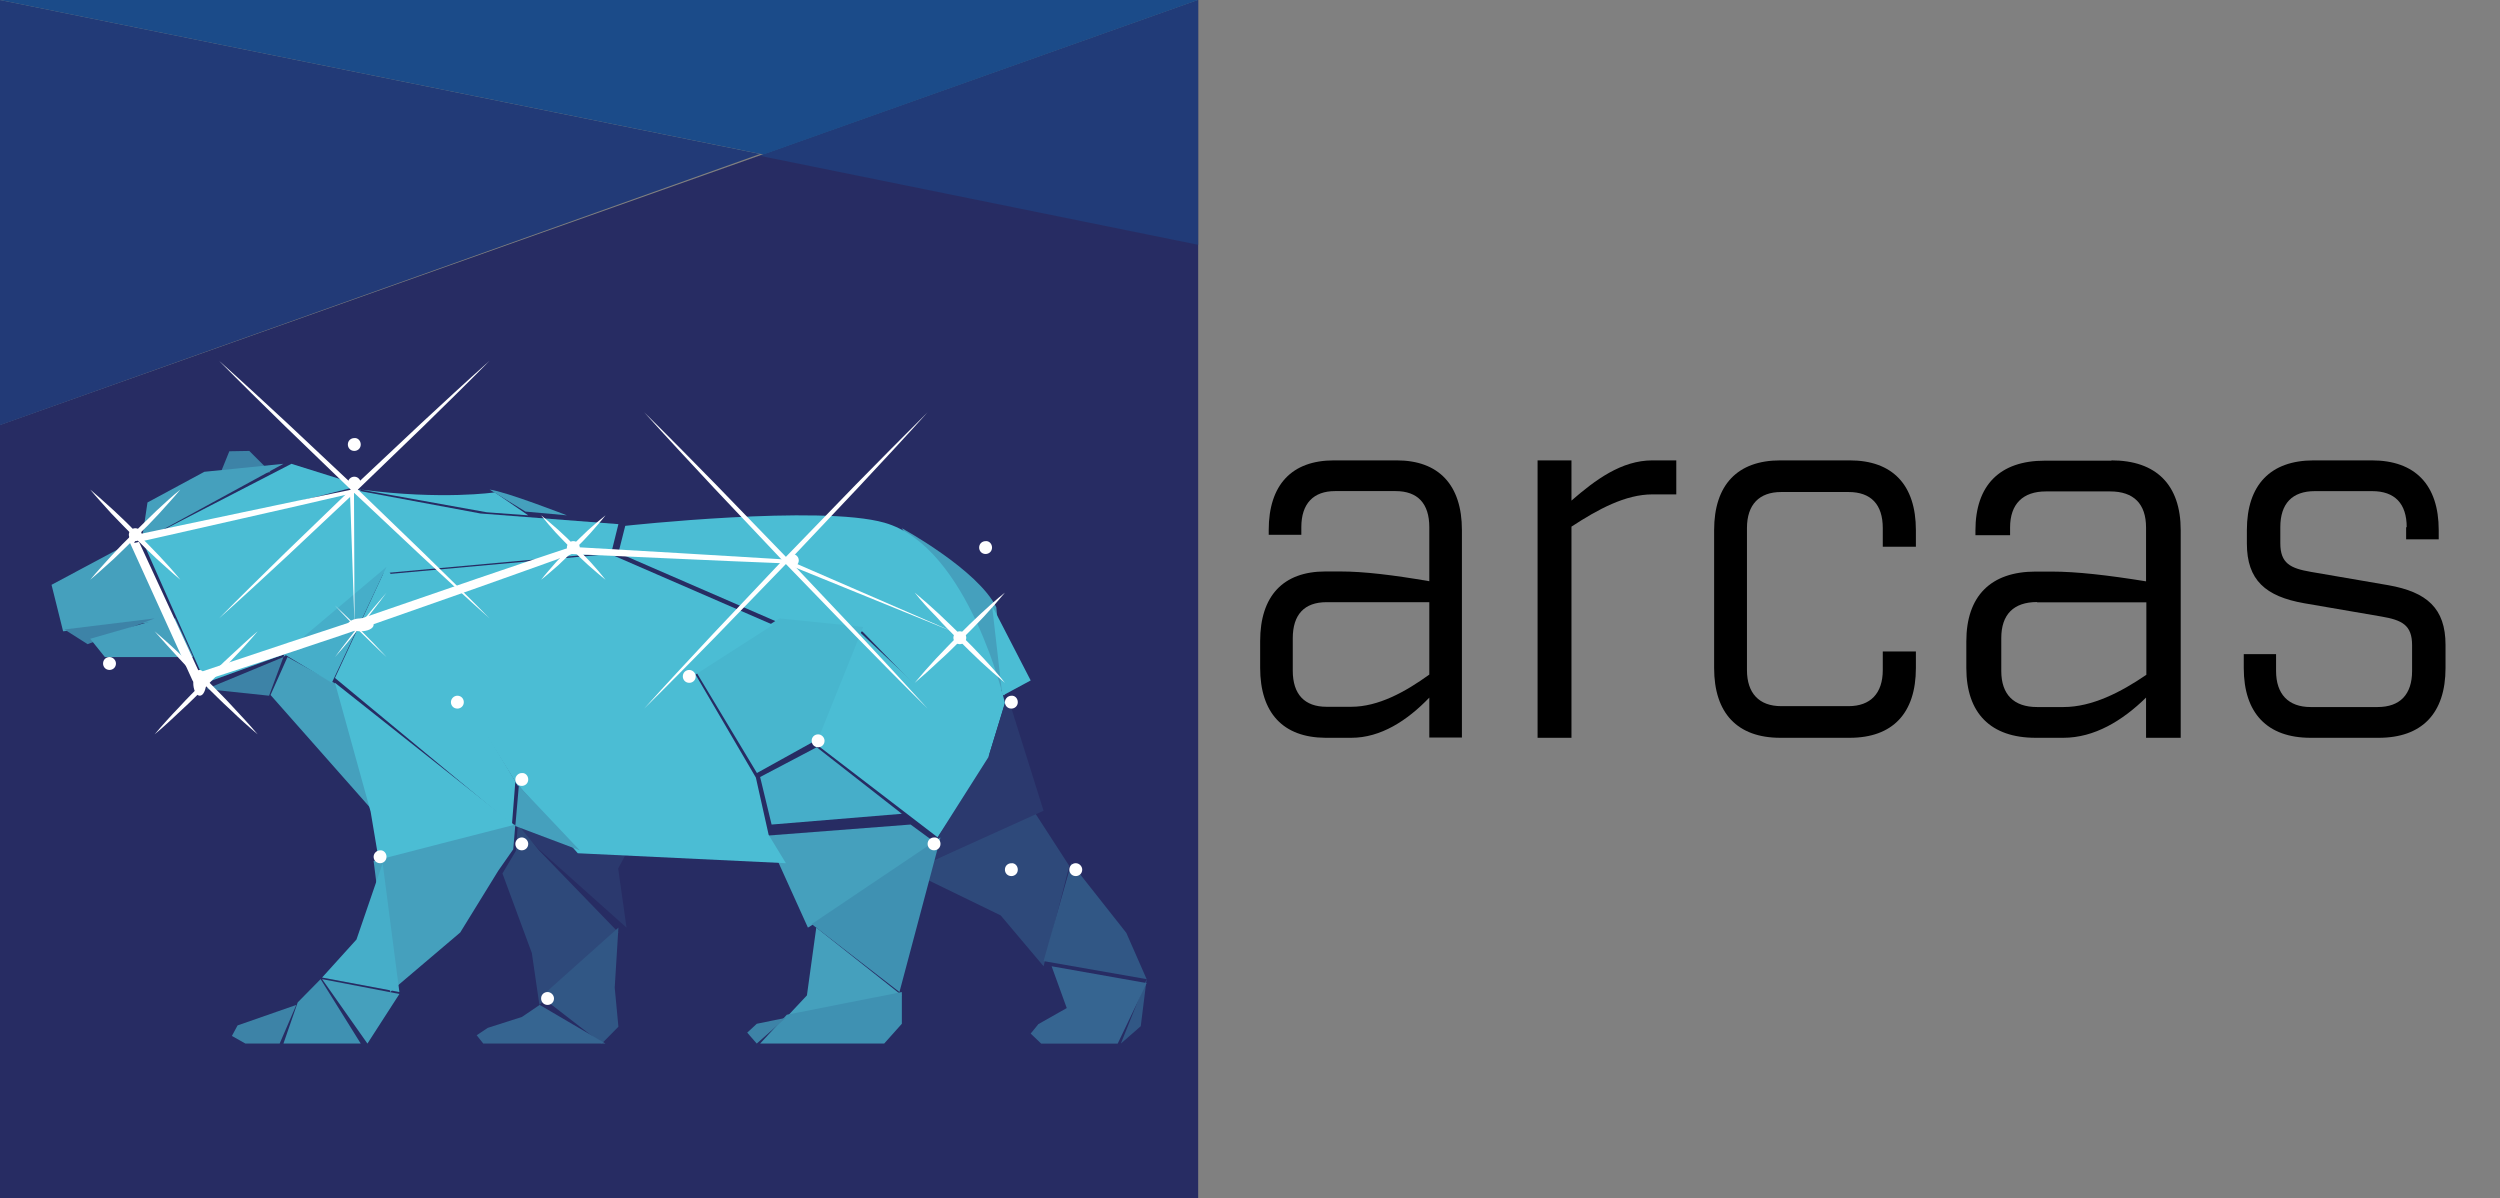 <?xml version="1.0" encoding="UTF-8" standalone="no"?>
<svg
   width="826.042"
   height="395.895"
   viewBox="0 0 826.042 395.895"
   version="1.1"
   xml:space="preserve"
   style="clip-rule:evenodd;fill-rule:evenodd;stroke-linejoin:round;stroke-miterlimit:2"
   id="svg2174"
   sodipodi:docname="logo-arcas.svg"
   inkscape:version="1.2.1 (9c6d41e410, 2022-07-14)"
   xmlns:inkscape="http://www.inkscape.org/namespaces/inkscape"
   xmlns:sodipodi="http://sodipodi.sourceforge.net/DTD/sodipodi-0.dtd"
   xmlns="http://www.w3.org/2000/svg"
   xmlns:svg="http://www.w3.org/2000/svg"><rect x="0" y="0" width="826.042" height="395.895" fill="#808080" stroke="none"/><defs
     id="defs2178" /><sodipodi:namedview
     id="namedview2176"
     pagecolor="#505050"
     bordercolor="#eeeeee"
     borderopacity="1"
     inkscape:showpageshadow="0"
     inkscape:pageopacity="0"
     inkscape:pagecheckerboard="0"
     inkscape:deskcolor="#505050"
     showgrid="false"
     inkscape:zoom="0.59976964"
     inkscape:cx="305.9508"
     inkscape:cy="152.55857"
     inkscape:window-width="1920"
     inkscape:window-height="1003"
     inkscape:window-x="0"
     inkscape:window-y="40"
     inkscape:window-maximized="1"
     inkscape:current-layer="svg2174" /><g
     id="g2302"
     transform="translate(414.261,-285.386)"><path
       d="m 24.032,484.358 c -7.306,0 -11.141,4.101 -11.141,11.911 v 10.738 c 0,7.809 3.926,11.91 11.141,11.91 h 8.219 c 8.859,0 17.808,-4.881 25.754,-10.641 V 484.358 Z M 47.228,437.5 c 13.882,0 21.553,8.103 21.553,23.039 V 529.07 H 58.005 v -13.179 c -7.306,7.614 -16.073,13.276 -25.754,13.276 H 23.667 C 9.694,529.07 2.114,520.967 2.114,506.03 v -8.785 c 0,-14.937 7.58,-23.039 21.553,-23.039 h 4.931 c 7.763,0 17.443,1.171 29.407,3.221 v -17.864 c 0,-7.81 -3.836,-11.91 -11.142,-11.91 h -20 c -7.123,0 -11.141,4.1 -11.141,11.91 v 2.538 H 4.945 v -1.562 c 0,-14.936 7.58,-23.039 21.553,-23.039 z"
       id="path1994" /><path
       d="m 131.738,448.738 c -8.92,0 -17.935,4.887 -26.76,10.653 v 69.776 H 93.781 V 437.5 h 11.197 v 13.291 c 7.876,-6.841 16.512,-13.291 26.76,-13.291 h 7.876 v 11.238 z"
       id="path1996" /><path
       d="m 196.899,437.5 c 14.186,0 21.882,8.111 21.882,23.063 v 5.473 H 207.84 v -6.157 c 0,-7.818 -3.895,-11.922 -11.312,-11.922 h -22.253 c -7.233,0 -11.312,4.104 -11.312,11.922 v 46.909 c 0,7.622 3.987,11.922 11.312,11.922 h 22.253 c 7.232,0 11.312,-4.202 11.312,-11.922 v -6.157 h 10.941 v 5.473 c 0,14.952 -7.696,23.063 -21.882,23.063 h -22.903 c -14.186,0 -21.882,-8.111 -21.882,-23.063 v -45.541 c 0,-14.952 7.696,-23.063 21.882,-23.063 z"
       id="path1998" /><path
       d="m 258.832,484.311 c -7.762,0 -11.838,4.104 -11.838,11.922 v 10.848 c 0,7.818 4.173,11.922 11.838,11.922 h 8.733 c 9.412,0 18.922,-4.886 27.363,-10.652 V 484.408 H 258.832 Z M 283.381,437.5 c 14.847,0 22.9,8.111 22.9,23.063 v 68.604 h -11.45 v -13.291 c -7.762,7.623 -17.077,13.291 -27.363,13.291 h -9.121 c -14.846,0 -22.899,-8.111 -22.899,-23.063 v -8.796 c 0,-14.952 8.053,-23.063 22.899,-23.063 h 5.24 c 8.248,0 18.533,1.173 31.244,3.225 v -17.786 c 0,-7.818 -4.075,-11.923 -11.838,-11.923 h -21.25 c -7.568,0 -11.838,4.105 -11.838,11.923 v 2.541 h -11.449 v -1.564 c 0,-14.952 8.053,-23.063 22.899,-23.063 h 22.026 z"
       id="path2000" /><path
       d="m 380.953,459.586 c 0,-7.818 -3.932,-11.922 -11.423,-11.922 h -18.914 c -7.491,0 -11.423,4.104 -11.423,11.922 v 5.277 c 0,6.645 3.277,8.307 10.112,9.48 l 25.562,4.397 c 12.734,2.248 18.914,7.623 18.914,19.741 v 7.623 c 0,14.952 -7.772,23.063 -22.097,23.063 h -22.472 c -14.326,0 -22.098,-8.111 -22.098,-23.063 v -4.594 h 10.674 v 5.571 c 0,7.622 4.027,11.922 11.424,11.922 h 22.097 c 7.491,0 11.423,-4.202 11.423,-11.922 v -8.502 c 0,-6.646 -3.277,-8.307 -10.112,-9.48 l -25.562,-4.397 c -12.734,-2.248 -18.914,-7.623 -18.914,-19.741 v -4.398 c 0,-14.952 7.772,-23.063 22.098,-23.063 h 19.194 c 14.326,0 22.098,8.111 22.098,23.063 v 3.03 h -10.768 v -4.007 z"
       id="path2002" /></g><g
     id="g2172"><path
       d="M 0,140.39 V 395.895 H 395.895 V 0 Z"
       style="fill:#272c63"
       id="path2004" /><path
       d="M 0,0 V 140.479 L 251.159,50.867"
       style="fill:#223a77"
       id="path2006" /><path
       d="M 251.159,51.505 395.895,80.882 V 0 Z"
       style="fill:#213b78"
       id="path2008" /><path
       d="M 252.358,51.084 395.895,0 H 0 Z"
       style="fill:#1b4b89"
       id="path2010" /><path
       d="m 72.368,157.507 17.028,-1.496 -7.031,-7.018 -6.591,0.115 z"
       style="fill:#3d83a7"
       id="path2012" /><path
       d="m 160.794,169.259 -41.6,-7.496 c 27.102,3.517 44.254,0.926 44.254,0.926 l 11.086,7.589 z"
       style="fill:#4bbdd4"
       id="path2014" /><path
       d="m 187.305,170.278 -13.683,-1.242 -11.859,-7.273 c 5.271,0.621 25.542,8.515 25.542,8.515"
       style="fill:#45a0bd"
       id="path2016" /><path
       d="M 96.765,215.164 67.913,225.618 46.826,178.151 119.194,161.763 Z"
       style="fill:#4bbdd4"
       id="path2018" /><path
       d="M 20.85,208.59 55.34,205.073 44.056,178.791 17.028,193.228 Z"
       style="fill:#45a0bd"
       id="path2020" /><path
       d="m 28.955,212.847 22.128,-8.514 -29.798,3.649 z"
       style="fill:#3d83a7"
       id="path2022" /><path
       d="m 34.65,217.104 h 29.204 l -5.971,-12.771 -7.091,0.69 -20.993,6.041 z"
       style="fill:#45a0bd"
       id="path2024" /><path
       d="M 46.826,178.792 93.653,153.25 67.517,155.888 48.732,166.021 Z"
       style="fill:#45a0bd"
       id="path2026" /><path
       d="m 46.826,178.792 49.46,-25.542 22.908,7.177 z"
       style="fill:#4bbdd4"
       id="path2028" /><path
       d="m 123.451,268.187 -12.384,-42.195 -16.079,-8.888 -5.592,12.537 z"
       style="fill:#45a0bd"
       id="path2030" /><path
       d="m 88.901,229.875 4.752,-12.771 -25.542,10.579 z"
       style="fill:#3d83a7"
       id="path2032" /><path
       d="m 93.653,217.104 33.184,-27.719 75.174,-6.832 2.322,-9.37 -45.569,-3.514 -42.472,-7.906 z"
       style="fill:#4bbdd4"
       id="path2034" /><path
       d="m 284.312,208.59 -28.896,-14.285 38.313,-15.514 z"
       style="fill:#4bbdd4"
       id="path2036" /><path
       d="m 332.041,229.874 -34.056,-55.34 c 0,0 25.044,13.652 31.21,26.113 z"
       style="fill:#45a0bd"
       id="path2038" /><path
       d="m 340.555,224.83 -12.771,-24.754 3.421,29.799 z"
       style="fill:#4bbdd4"
       id="path2040" /><path
       d="m 292.232,172.712 c -21.175,-6.028 -85.641,1.035 -85.641,1.035 l -2.258,8.947 53.36,23.167 27.293,2.825 41.314,42.473 5.741,-18.929 c 0,0 -11.858,-51.608 -39.809,-59.518"
       style="fill:#4bbdd4"
       id="path2042" /><path
       d="m 127.655,187.305 -16.975,36.709 58.478,48.43 1.119,-14.238 z"
       style="fill:#4bbdd4"
       id="path2044" /><path
       d="m 125.318,285.215 -2.851,-17.001 -11.787,-42.597 59.598,47.225 z"
       style="fill:#4bbdd4"
       id="path2046" /><path
       d="m 208.59,278.864 -16.448,1.303 -21.865,-7.723 7.879,8.281 28.858,25.775 -2.758,-19.541 z"
       style="fill:#2b396e"
       id="path2048" /><path
       d="m 175.732,314.902 -9.712,-26.293 4.455,-7.498 0.624,-8.667 7.128,8.667 26.106,26.974 -26.106,23.956 z"
       style="fill:#2e497a"
       id="path2050" /><path
       d="m 198.841,344.812 5.492,-5.566 -1.221,-12.895 1.221,-19.852 -25.542,22.821 z"
       style="fill:#315785"
       id="path2052" /><path
       d="m 178.318,332.041 -5.865,3.976 -11.257,3.595 -3.689,2.447 2.175,2.753 h 40.394 z"
       style="fill:#366591"
       id="path2054" /><path
       d="m 307.963,284.514 -1.464,6.207 24.145,11.744 14.176,16.805 8.506,-33.133 -11.615,-17.95 z"
       style="fill:#2e497a"
       id="path2056" /><path
       d="m 146.221,278.603 -22.77,5.883 5.445,43.298 23.166,-19.672 12.573,-20.408 4.949,-7.079 0.693,-8.181 z"
       style="fill:#45a0bd"
       id="path2058" /><path
       d="m 106.423,322.994 11.363,-12.563 8.648,-25.216 5.531,42.569 z"
       style="fill:#46aec9"
       id="path2060" /><path
       d="m 131.965,328.432 -10.559,16.38 -14.983,-21.285 z"
       style="fill:#45a0bd"
       id="path2062" /><path
       d="m 105.934,323.527 -7.565,7.681 -4.716,13.604 h 25.541 z"
       style="fill:#3f91b2"
       id="path2064" /><path
       d="M 92.407,344.812 H 81.089 l -4.464,-2.52 1.869,-3.475 19.415,-6.776 z"
       style="fill:#3d83a7"
       id="path2066" /><path
       d="m 297.985,268.89 -43.034,3.554 -3.792,-15.706 18.695,-9.836 z"
       style="fill:#46aec9"
       id="path2068" /><path
       d="m 300.875,272.444 -49.716,3.833 5.909,8.381 9.882,21.841 43.806,-26.834 z"
       style="fill:#45a0bd"
       id="path2070" /><path
       d="m 327.784,250.101 -17.929,26.6 -41.668,-31.939 15.625,-36.172 z"
       style="fill:#4bbdd4"
       id="path2072" /><path
       d="m 326.538,250.247 -18.585,29.292 -1.454,5.676 38.313,-17.332 -11.941,-38.009 z"
       style="fill:#2b396e"
       id="path2074" /><path
       d="m 372.155,308.239 6.712,15.288 -34.055,-5.966 9.18,-32.346 z"
       style="fill:#315785"
       id="path2076" /><path
       d="m 376.921,339.074 -6.568,5.738 8.514,-21.285 z"
       style="fill:#315785"
       id="path2078" /><path
       d="m 347.471,319.27 5.005,13.814 -9.373,5.299 -2.548,3.128 3.458,3.301 h 25.299 l 9.555,-19.982 z"
       style="fill:#366591"
       id="path2080" /><path
       d="m 268.187,305.334 29.007,22.45 12.177,-45.756 1.385,-5.327 z"
       style="fill:#3f91b2"
       id="path2082" /><path
       d="m 269.709,306.499 28.277,22.397 -38.313,7.402 6.948,-7.402 z"
       style="fill:#45a0bd"
       id="path2084" /><path
       d="m 297.985,327.784 v 10.486 l -5.841,6.542 h -40.985 l 8.81,-9.524 z"
       style="fill:#3f91b2"
       id="path2086" /><path
       d="m 250.043,338.276 -3.141,2.924 3.141,3.612 9.63,-8.514 z"
       style="fill:#3d83a7"
       id="path2088" /><path
       d="m 270.33,244.2 -20.228,11.216 -20.228,-33.647 27.671,-17.436 27.67,2.827 z"
       style="fill:#48b6ce"
       id="path2090" /><path
       d="m 109.638,225.617 -15.985,-9.603 34.055,-28.709 z"
       style="fill:#46aec9"
       id="path2092" /><path
       d="m 170.277,258.418 20.63,23.509 68.766,3.288 -5.698,-9.364 -4.224,-18.927 -20.826,-35.563 z"
       style="fill:#4bbdd4"
       id="path2094" /><path
       d="m 255.416,206.456 -27.556,17.675 -56.727,35.542 -43.425,-69.937 73.831,-6.688 z"
       style="fill:#4bbdd4"
       id="path2096" /><path
       d="m 170.277,272.931 21.285,8.027 -20.134,-21.285 z"
       style="fill:#45a0bd"
       id="path2098" /><path
       d="m 315.013,208.795 -55.615,-22.643 h 0.191 c -23.644,-0.909 -47.192,-2.091 -70.835,-3.092 l 0.478,-0.091 c -10.243,3.638 -20.485,7.366 -30.823,11.003 l -30.823,10.822 c -10.243,3.637 -20.677,7.093 -31.015,10.548 l -31.11,10.185 c -0.766,0.273 -1.628,-0.091 -1.915,-0.818 L 42.679,178.786 c -0.287,-0.636 0,-1.455 0.765,-1.728 0.096,0 0.192,-0.091 0.288,-0.091 l 36.183,-7.638 c 12.061,-2.546 24.123,-5.092 36.28,-7.548 0.382,-0.09 0.67,0.182 0.765,0.455 v 0.091 l 0.192,44.376 -1.532,-44.376 0.862,0.637 c -11.966,2.818 -24.027,5.546 -36.088,8.275 l -36.088,8.184 0.957,-1.819 21.155,45.832 -1.914,-0.819 31.014,-10.367 c 10.338,-3.455 20.772,-6.729 31.015,-10.366 l 30.919,-10.64 c 10.338,-3.546 20.676,-7.002 31.014,-10.457 0.192,-0.091 0.288,-0.091 0.479,-0.091 23.644,1.364 47.192,2.728 70.836,4.183 h 0.191 z"
       style="fill:#ffffff"
       id="path2100" /><path
       d="m 212.847,234.131 c 7.534,-8.375 15.259,-16.65 22.984,-24.926 l 23.27,-24.627 23.556,-24.327 c 7.916,-8.077 15.831,-16.053 23.842,-24.029 -7.534,8.375 -15.259,16.65 -22.984,24.926 l -23.27,24.627 -23.556,24.328 c -7.916,8.076 -15.831,16.152 -23.842,24.028"
       style="fill:#ffffff"
       id="path2102" /><path
       d="m 212.847,136.222 c 8.011,7.876 15.926,15.952 23.842,24.029 l 23.556,24.327 23.27,24.627 c 7.725,8.276 15.355,16.551 22.984,24.926 -8.011,-7.876 -15.926,-15.952 -23.842,-24.028 l -23.556,-24.328 -23.27,-24.627 c -7.725,-8.276 -15.45,-16.551 -22.984,-24.926"
       style="fill:#ffffff"
       id="path2104" /><path
       d="m 178.791,191.562 c 1.57,-2.006 3.228,-3.838 4.885,-5.757 1.658,-1.832 3.402,-3.664 5.234,-5.409 1.745,-1.744 3.577,-3.489 5.409,-5.234 1.831,-1.657 3.751,-3.315 5.757,-4.885 -1.57,2.007 -3.228,3.839 -4.885,5.758 -1.657,1.832 -3.402,3.663 -5.234,5.408 -1.745,1.745 -3.577,3.489 -5.408,5.234 -1.919,1.658 -3.751,3.315 -5.758,4.885"
       style="fill:#ffffff"
       id="path2106" /><path
       d="m 178.791,170.277 c 2.007,1.57 3.839,3.228 5.758,4.885 1.831,1.658 3.663,3.402 5.408,5.234 1.745,1.745 3.489,3.577 5.234,5.409 1.657,1.832 3.315,3.751 4.885,5.757 -2.006,-1.57 -3.838,-3.227 -5.757,-4.885 -1.832,-1.657 -3.664,-3.402 -5.409,-5.234 -1.744,-1.745 -3.489,-3.576 -5.234,-5.408 -1.657,-1.832 -3.315,-3.751 -4.885,-5.758"
       style="fill:#ffffff"
       id="path2108" /><path
       d="m 263.302,186.677 c 0.837,-0.837 0.837,-2.163 0,-3.001 -0.837,-0.837 -2.164,-0.837 -3.001,0 -0.837,0.838 -0.837,2.164 0,3.001 0.837,0.837 2.164,0.837 3.001,0"
       style="fill:#ffffff"
       id="path2110" /><path
       d="m 302.242,225.618 c 2.285,-2.772 4.569,-5.346 6.953,-7.92 2.384,-2.574 4.867,-5.049 7.351,-7.623 2.483,-2.475 4.966,-4.95 7.549,-7.326 2.582,-2.376 5.165,-4.752 7.946,-6.93 -2.285,2.772 -4.569,5.346 -6.953,7.92 -2.384,2.574 -4.867,5.049 -7.35,7.524 -2.484,2.475 -4.967,4.95 -7.649,7.326 -2.483,2.376 -5.165,4.752 -7.847,7.029"
       style="fill:#ffffff"
       id="path2112" /><path
       d="m 302.242,195.819 c 2.772,2.285 5.346,4.569 7.92,6.953 2.574,2.384 5.049,4.867 7.623,7.35 2.475,2.484 4.95,4.967 7.326,7.549 2.376,2.583 4.752,5.165 6.93,7.947 -2.772,-2.285 -5.346,-4.57 -7.92,-6.954 -2.574,-2.383 -5.049,-4.867 -7.524,-7.35 -2.475,-2.483 -4.95,-4.966 -7.326,-7.648 -2.475,-2.483 -4.851,-5.066 -7.029,-7.847"
       style="fill:#ffffff"
       id="path2114" /><path
       d="m 72.368,204.333 c 7.235,-7.362 14.569,-14.536 21.903,-21.709 l 22.2,-21.427 22.498,-21.143 c 7.532,-6.985 15.064,-13.97 22.794,-20.86 -7.234,7.363 -14.568,14.536 -21.903,21.71 l -22.2,21.426 -22.497,21.143 c -7.533,6.985 -15.065,13.969 -22.795,20.86"
       style="fill:#ffffff"
       id="path2116" /><path
       d="m 72.368,119.194 c 7.73,6.89 15.262,13.875 22.795,20.86 l 22.497,21.143 22.2,21.427 c 7.335,7.173 14.669,14.347 21.903,21.709 -7.73,-6.891 -15.262,-13.875 -22.794,-20.86 L 116.471,162.33 94.271,140.904 C 86.937,133.73 79.603,126.557 72.368,119.194"
       style="fill:#ffffff"
       id="path2118" /><path
       d="m 51.083,242.645 c 2.598,-3.078 5.291,-6.06 8.081,-8.947 2.694,-2.982 5.58,-5.772 8.37,-8.658 2.886,-2.79 5.676,-5.676 8.658,-8.369 2.982,-2.79 5.868,-5.484 8.947,-8.081 -2.598,3.078 -5.291,6.06 -8.081,8.947 -2.694,2.982 -5.58,5.772 -8.37,8.658 -2.886,2.789 -5.676,5.676 -8.658,8.369 -2.886,2.694 -5.772,5.484 -8.947,8.081"
       style="fill:#ffffff"
       id="path2120" /><path
       d="m 51.083,208.59 c 3.079,2.597 6.061,5.291 8.947,8.081 2.982,2.693 5.772,5.579 8.658,8.369 2.79,2.886 5.676,5.676 8.37,8.658 2.79,2.983 5.483,5.869 8.081,8.947 -3.079,-2.597 -6.061,-5.291 -8.947,-8.081 -2.982,-2.693 -5.772,-5.58 -8.658,-8.369 -2.79,-2.886 -5.676,-5.676 -8.37,-8.658 -2.694,-2.887 -5.387,-5.869 -8.081,-8.947"
       style="fill:#ffffff"
       id="path2122" /><path
       d="m 29.799,191.562 c 2.271,-2.725 4.633,-5.269 6.995,-7.904 2.362,-2.544 4.815,-5.087 7.359,-7.54 2.453,-2.453 4.996,-4.906 7.54,-7.359 2.544,-2.362 5.179,-4.815 7.904,-6.996 -2.271,2.726 -4.633,5.27 -6.995,7.904 -2.362,2.544 -4.815,5.088 -7.359,7.541 -2.453,2.453 -4.997,4.906 -7.541,7.359 -2.634,2.362 -5.178,4.724 -7.903,6.995"
       style="fill:#ffffff"
       id="path2124" /><path
       d="m 29.799,161.763 c 2.725,2.272 5.269,4.634 7.903,6.996 2.544,2.362 5.088,4.815 7.541,7.359 2.453,2.453 4.906,4.996 7.359,7.54 2.362,2.544 4.815,5.179 6.995,7.904 -2.725,-2.271 -5.269,-4.633 -7.904,-6.995 -2.544,-2.362 -5.087,-4.815 -7.54,-7.359 -2.453,-2.453 -4.906,-4.997 -7.359,-7.541 -2.362,-2.634 -4.724,-5.178 -6.995,-7.904"
       style="fill:#ffffff"
       id="path2126" /><path
       d="m 119.195,146.871 c 0,1.273 -0.994,2.122 -2.129,2.122 -1.277,0 -2.129,-0.99 -2.129,-2.122 0,-1.273 0.994,-2.122 2.129,-2.122 1.135,-0.141 2.129,0.849 2.129,2.122"
       style="fill:#ffffff"
       id="path2128" /><path
       d="m 336.298,287.35 c 0,1.273 -0.993,2.122 -2.129,2.122 -1.277,0 -2.128,-0.99 -2.128,-2.122 0,-1.273 0.993,-2.122 2.128,-2.122 1.136,-0.141 2.129,0.849 2.129,2.122"
       style="fill:#ffffff"
       id="path2130" /><path
       d="m 272.444,244.774 c 0,1.277 -0.993,2.129 -2.129,2.129 -1.277,0 -2.128,-0.994 -2.128,-2.129 0,-1.277 0.993,-2.129 2.128,-2.129 1.136,0 2.129,0.994 2.129,2.129"
       style="fill:#ffffff"
       id="path2132" /><path
       d="m 127.709,283.093 c 0,1.273 -0.994,2.122 -2.129,2.122 -1.277,0 -2.129,-0.99 -2.129,-2.122 0,-1.132 0.993,-2.122 2.129,-2.122 1.135,-0.141 2.129,0.849 2.129,2.122"
       style="fill:#ffffff"
       id="path2134" /><path
       d="m 190.934,182.42 c 0.837,-0.837 0.837,-2.163 0,-3.001 -0.837,-0.837 -2.163,-0.837 -3.001,0 -0.837,0.838 -0.837,2.164 0,3.001 0.838,0.838 2.233,0.838 3.001,0"
       style="fill:#ffffff"
       id="path2136" /><path
       d="m 318.642,212.219 c 0.837,-0.838 0.837,-2.164 0,-3.001 -0.838,-0.838 -2.163,-0.838 -3.001,0 -0.837,0.837 -0.837,2.163 0,3.001 0.838,0.837 2.163,0.837 3.001,0"
       style="fill:#ffffff"
       id="path2138" /><path
       d="m 118.566,161.136 c 0.838,-0.838 0.838,-2.164 0,-3.001 -0.837,-0.838 -2.163,-0.838 -3.001,0 -0.837,0.837 -0.837,2.163 0,3.001 0.838,0.837 2.164,0.837 3.001,0"
       style="fill:#ffffff"
       id="path2140" /><path
       d="m 122.195,207.962 c 1.675,-0.838 1.675,-2.164 0,-3.001 -1.675,-0.838 -4.327,-0.838 -6.001,0 -1.676,0.837 -1.676,2.163 0,3.001 1.535,0.837 4.326,0.837 6.001,0"
       style="fill:#ffffff"
       id="path2142" /><path
       d="m 67.483,228.619 c 0.837,-1.675 0.837,-4.327 0,-6.002 -0.837,-1.675 -2.163,-1.675 -3.001,0 -0.837,1.675 -0.837,4.327 0,6.002 0.838,1.674 2.233,1.674 3.001,0"
       style="fill:#ffffff"
       id="path2144" /><path
       d="m 46.198,178.208 c 0.838,-0.847 0.838,-2.19 0,-3.038 -0.837,-0.848 -2.163,-0.848 -3,0 -0.838,0.848 -0.838,2.191 0,3.038 0.767,0.778 2.163,0.778 3,0"
       style="fill:#ffffff"
       id="path2146" /><path
       d="m 174.535,257.552 c 0,1.273 -0.994,2.121 -2.129,2.121 -1.277,0 -2.129,-0.99 -2.129,-2.121 0,-1.132 0.994,-2.123 2.129,-2.123 1.135,-0.141 2.129,0.849 2.129,2.123"
       style="fill:#ffffff"
       id="path2148" /><path
       d="m 229.875,223.489 c 0,1.277 -0.993,2.129 -2.129,2.129 -1.277,0 -2.129,-0.993 -2.129,-2.129 0,-1.277 0.994,-2.128 2.129,-2.128 1.136,0 2.129,0.993 2.129,2.128"
       style="fill:#ffffff"
       id="path2150" /><path
       d="m 336.298,232.01 c 0,1.273 -0.993,2.122 -2.129,2.122 -1.277,0 -2.128,-0.99 -2.128,-2.122 0,-1.132 0.993,-2.122 2.128,-2.122 1.136,-0.142 2.129,0.849 2.129,2.122"
       style="fill:#ffffff"
       id="path2152" /><path
       d="m 310.757,278.836 c 0,1.273 -0.994,2.122 -2.129,2.122 -1.277,0 -2.129,-0.99 -2.129,-2.122 0,-1.273 0.994,-2.122 2.129,-2.122 1.135,-0.141 2.129,0.849 2.129,2.122"
       style="fill:#ffffff"
       id="path2154" /><path
       d="m 38.313,219.232 c 0,1.277 -0.993,2.129 -2.129,2.129 -1.277,0 -2.129,-0.993 -2.129,-2.129 0,-1.277 0.994,-2.128 2.129,-2.128 1.136,0 2.129,0.993 2.129,2.128"
       style="fill:#ffffff"
       id="path2156" /><path
       d="m 174.535,278.829 c 0,1.278 -0.994,2.129 -2.129,2.129 -1.277,0 -2.129,-0.993 -2.129,-2.129 0,-1.135 0.994,-2.128 2.129,-2.128 1.135,0 2.129,0.993 2.129,2.128"
       style="fill:#ffffff"
       id="path2158" /><path
       d="m 357.583,287.343 c 0,1.277 -0.993,2.129 -2.129,2.129 -1.277,0 -2.129,-0.993 -2.129,-2.129 0,-1.277 0.994,-2.128 2.129,-2.128 1.136,0 2.129,0.993 2.129,2.128"
       style="fill:#ffffff"
       id="path2160" /><path
       d="m 183.049,329.912 c 0,1.278 -0.994,2.129 -2.129,2.129 -1.277,0 -2.129,-0.993 -2.129,-2.129 0,-1.277 0.994,-2.128 2.129,-2.128 1.135,0 2.129,0.993 2.129,2.128"
       style="fill:#ffffff"
       id="path2162" /><path
       d="m 327.784,180.927 c 0,1.273 -0.993,2.122 -2.129,2.122 -1.276,0 -2.128,-0.991 -2.128,-2.122 0,-1.274 0.993,-2.122 2.128,-2.122 1.136,-0.142 2.129,0.848 2.129,2.122"
       style="fill:#ffffff"
       id="path2164" /><path
       d="m 153.25,232.003 c 0,1.277 -0.993,2.129 -2.129,2.129 -1.277,0 -2.128,-0.994 -2.128,-2.129 0,-1.135 0.993,-2.129 2.128,-2.129 1.278,0 2.129,0.994 2.129,2.129"
       style="fill:#ffffff"
       id="path2166" /><path
       d="m 110.68,217.104 c 2.725,-3.725 5.534,-7.237 8.344,-10.856 2.81,-3.511 5.704,-7.024 8.684,-10.429 -2.724,3.725 -5.534,7.237 -8.344,10.855 -2.809,3.512 -5.704,7.131 -8.684,10.43"
       style="fill:#ffffff"
       id="path2168" /><path
       d="m 110.68,200.076 c 2.98,2.724 5.79,5.534 8.684,8.343 2.81,2.81 5.62,5.705 8.344,8.685 -2.98,-2.725 -5.789,-5.534 -8.684,-8.344 -2.81,-2.895 -5.619,-5.704 -8.344,-8.684"
       style="fill:#ffffff"
       id="path2170" /></g></svg>
